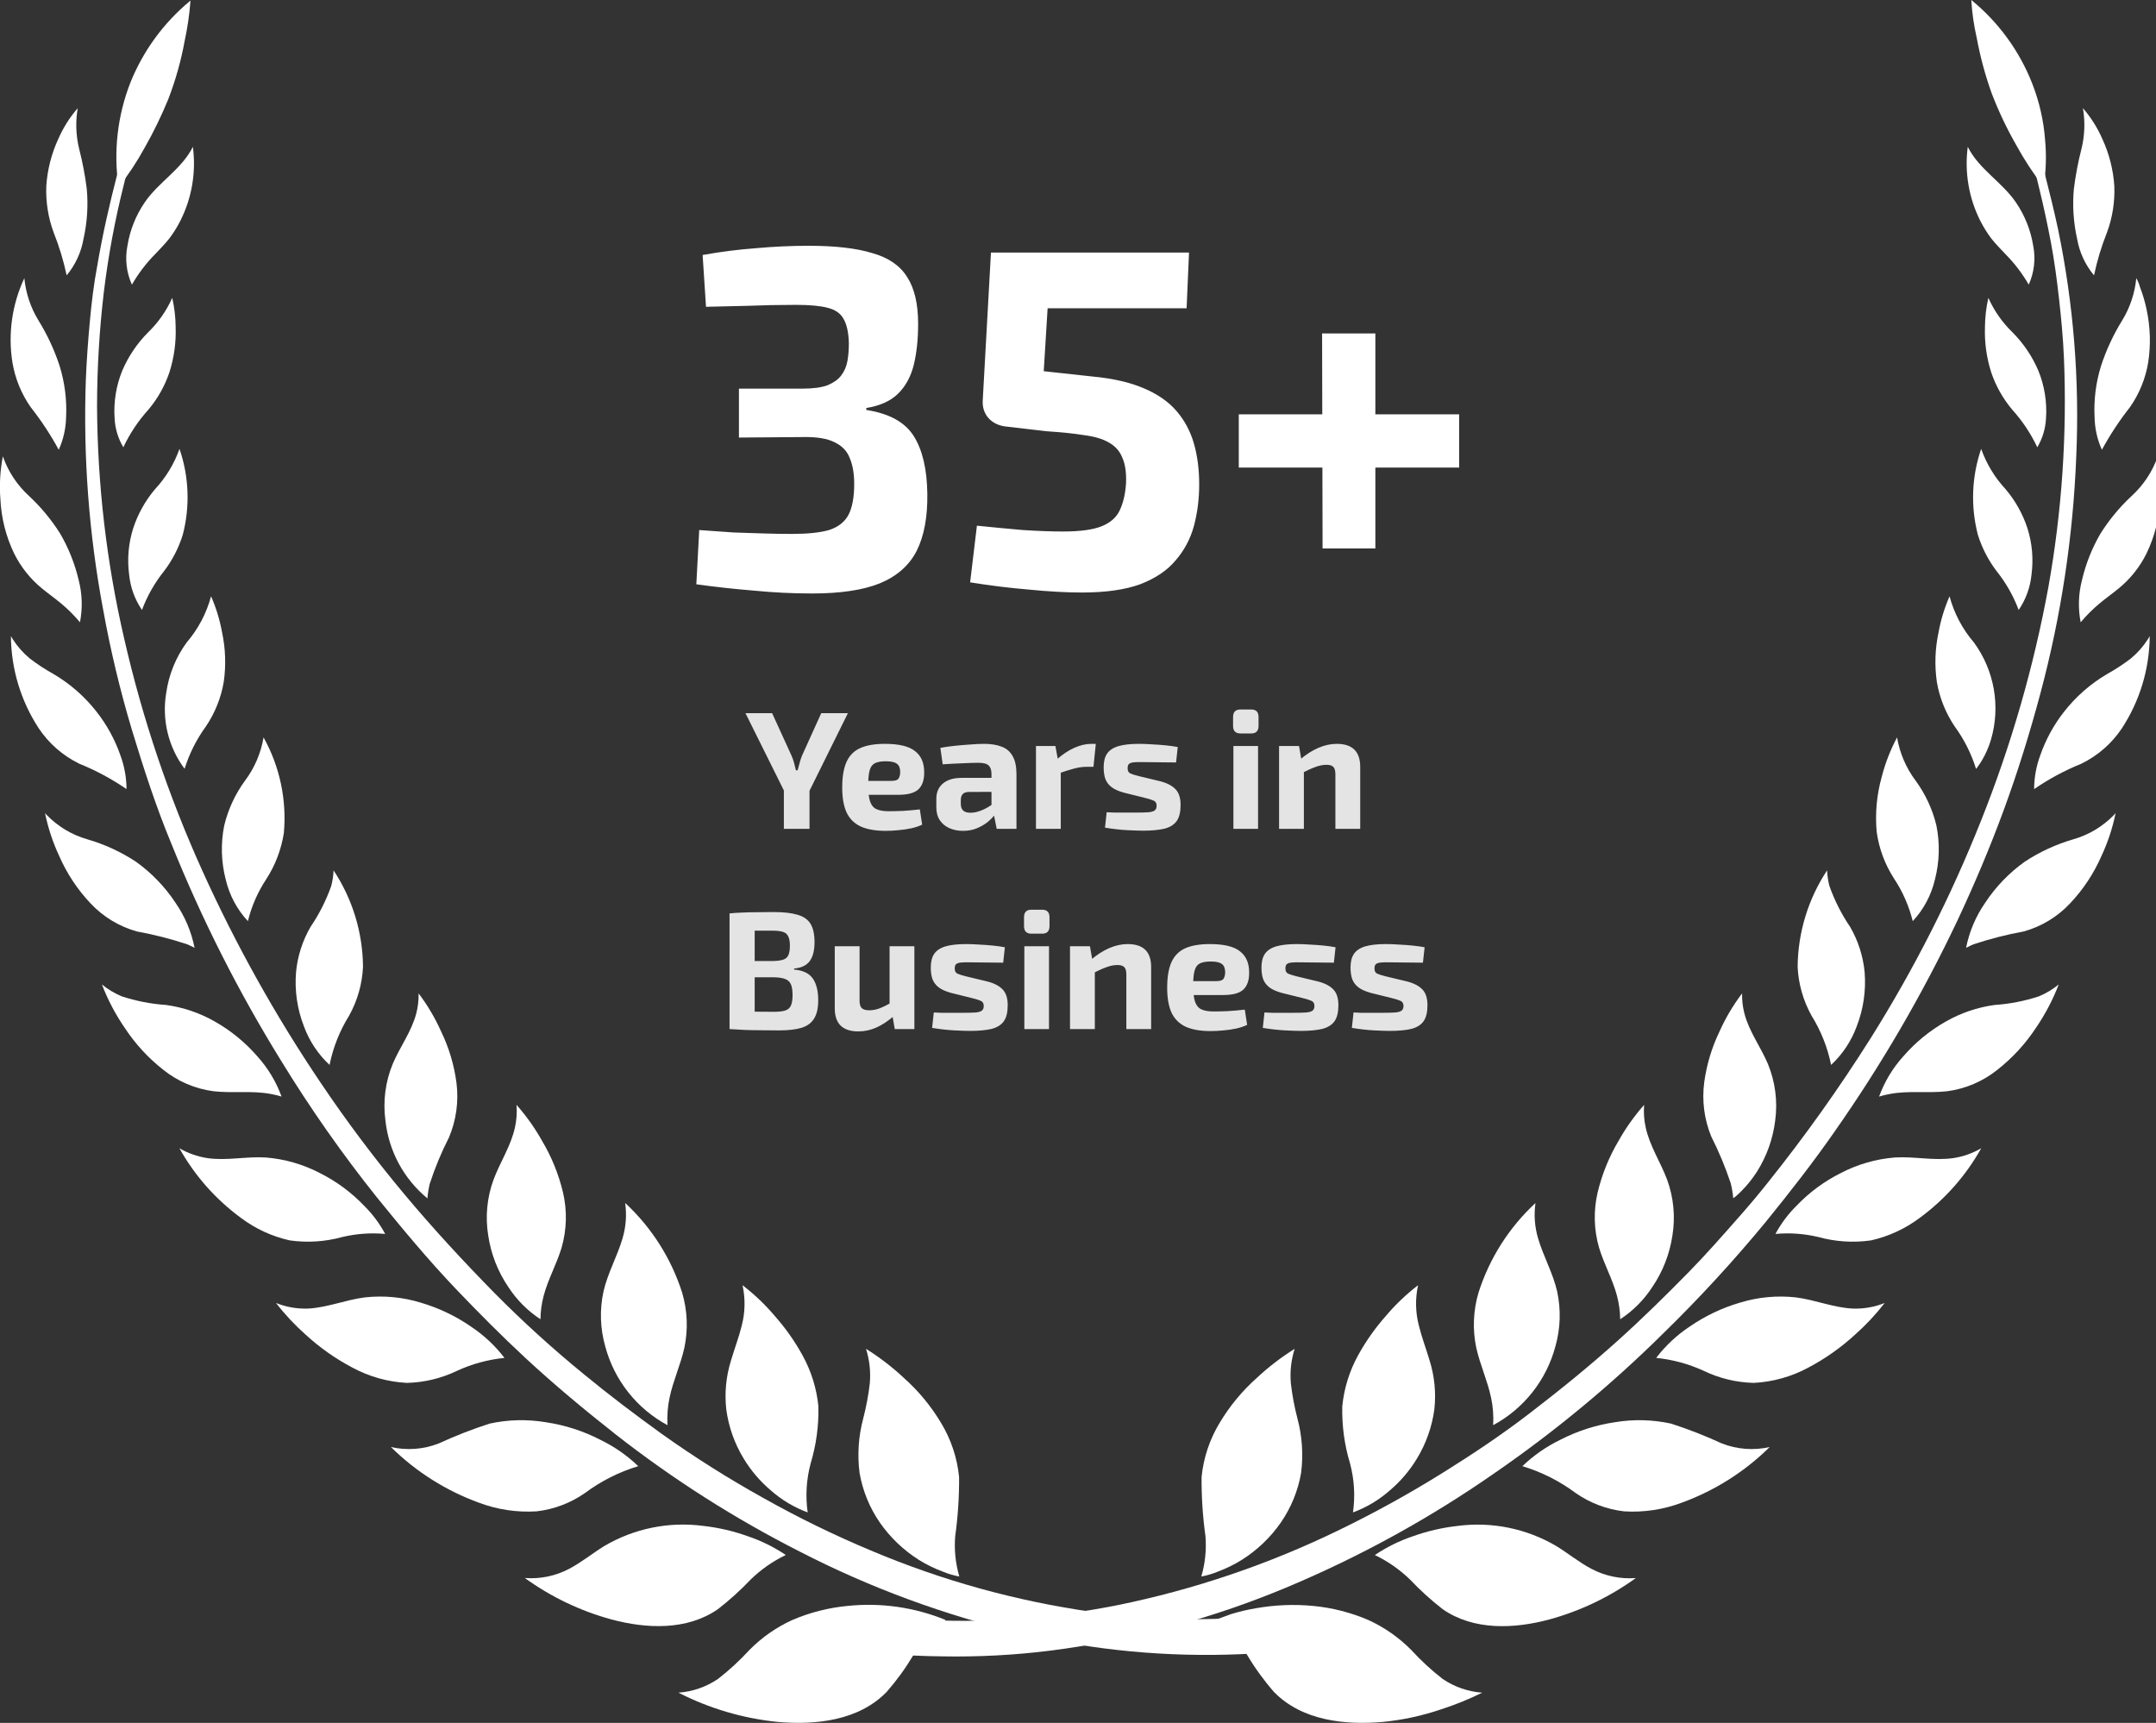 <?xml version="1.0" encoding="UTF-8"?>
<svg xmlns="http://www.w3.org/2000/svg" width="463" height="370" viewBox="0 0 463 370" fill="none">
  <rect x="0" y="0" width="463" height="370" fill="#333333" stroke="none"/>
  <g clip-path="url(#clip0_1_215)">
    <path d="M173.663 52.784C179.348 52.784 183.89 53.304 187.287 54.344C190.754 55.315 193.25 57.013 194.775 59.44C196.37 61.867 197.167 65.229 197.167 69.528C197.167 72.856 196.855 75.803 196.231 78.368C195.607 80.864 194.498 82.909 192.903 84.504C191.308 86.099 189.02 87.139 186.039 87.624V88.04C190.962 88.803 194.359 90.675 196.231 93.656C198.103 96.637 199.074 100.763 199.143 106.032C199.212 111.024 198.45 115.115 196.855 118.304C195.26 121.424 192.626 123.747 188.951 125.272C185.346 126.728 180.492 127.456 174.391 127.456C170.231 127.456 166.036 127.248 161.807 126.832C157.578 126.485 153.487 126.035 149.535 125.48L150.159 113.832C152.932 114.04 155.394 114.213 157.543 114.352C159.762 114.421 161.876 114.491 163.887 114.56C165.898 114.629 167.943 114.664 170.023 114.664C173.42 114.664 176.09 114.387 178.031 113.832C179.972 113.208 181.359 112.133 182.191 110.608C183.023 109.013 183.439 106.795 183.439 103.952C183.439 101.733 183.127 99.896 182.503 98.44C181.948 96.915 180.874 95.771 179.279 95.008C177.684 94.176 175.362 93.795 172.311 93.864L158.687 93.968V83.464H172.311C174.599 83.464 176.402 83.221 177.719 82.736C179.036 82.181 180.007 81.488 180.631 80.656C181.324 79.755 181.775 78.715 181.983 77.536C182.191 76.357 182.295 75.075 182.295 73.688C182.226 71.4 181.844 69.667 181.151 68.488C180.527 67.309 179.383 66.512 177.719 66.096C176.124 65.68 173.871 65.472 170.959 65.472C167.354 65.472 163.852 65.541 160.455 65.68C157.127 65.749 154.18 65.819 151.615 65.888L150.887 54.76C154.77 54.067 158.583 53.581 162.327 53.304C166.14 52.957 169.919 52.784 173.663 52.784ZM255.343 54.24L254.823 66.2H224.975L224.143 79.72L234.647 80.864C239.015 81.28 242.655 82.112 245.567 83.36C248.548 84.608 250.905 86.237 252.639 88.248C254.372 90.259 255.62 92.581 256.383 95.216C257.145 97.851 257.527 100.797 257.527 104.056C257.527 107.176 257.145 110.157 256.383 113C255.62 115.773 254.303 118.235 252.431 120.384C250.628 122.533 248.097 124.232 244.839 125.48C241.58 126.659 237.42 127.248 232.359 127.248C229.031 127.248 225.252 127.04 221.023 126.624C216.863 126.277 212.633 125.757 208.335 125.064L209.791 112.896C213.188 113.243 216.481 113.555 219.671 113.832C222.929 114.04 225.807 114.144 228.303 114.144C231.977 114.144 234.751 113.763 236.623 113C238.495 112.237 239.777 111.093 240.471 109.568C241.233 107.973 241.684 105.997 241.823 103.64C241.892 101.352 241.615 99.549 240.991 98.232C240.436 96.845 239.465 95.771 238.079 95.008C236.761 94.245 234.993 93.725 232.775 93.448C230.625 93.101 227.956 92.824 224.767 92.616L215.823 91.576C214.367 91.368 213.188 90.779 212.287 89.808C211.385 88.768 210.969 87.52 211.039 86.064L212.807 54.24H255.343ZM313.35 88.976V100.416H266.03V88.976H313.35ZM295.358 71.608V117.784H284.022L283.918 71.608H295.358Z" fill="white"></path>
    <path d="M182.086 153.16L173.698 170.116H168.514L160.09 153.16H165.814L169.99 162.304C170.206 162.784 170.386 163.3 170.53 163.852C170.674 164.404 170.806 164.932 170.926 165.436H171.286C171.43 164.932 171.574 164.404 171.718 163.852C171.862 163.3 172.03 162.784 172.222 162.304L176.362 153.16H182.086ZM173.842 166.768V178H168.334V166.768H173.842ZM190.045 159.748C193.045 159.748 195.193 160.264 196.489 161.296C197.809 162.304 198.469 163.816 198.469 165.832C198.493 167.464 198.085 168.688 197.245 169.504C196.405 170.296 194.953 170.692 192.889 170.692H182.953V167.704H191.413C192.229 167.704 192.745 167.536 192.961 167.2C193.201 166.84 193.321 166.348 193.321 165.724C193.297 164.884 193.045 164.308 192.565 163.996C192.109 163.66 191.329 163.492 190.225 163.492C189.241 163.492 188.473 163.624 187.921 163.888C187.369 164.152 186.985 164.656 186.769 165.4C186.553 166.144 186.445 167.224 186.445 168.64C186.445 170.128 186.577 171.28 186.841 172.096C187.105 172.888 187.549 173.44 188.173 173.752C188.821 174.064 189.709 174.22 190.837 174.22C191.653 174.22 192.661 174.196 193.861 174.148C195.085 174.076 196.309 173.968 197.533 173.824L198.037 177.1C197.341 177.436 196.549 177.7 195.661 177.892C194.773 178.084 193.861 178.216 192.925 178.288C191.989 178.384 191.089 178.432 190.225 178.432C187.969 178.432 186.145 178.108 184.753 177.46C183.385 176.788 182.389 175.768 181.765 174.4C181.165 173.032 180.865 171.28 180.865 169.144C180.865 166.816 181.177 164.968 181.801 163.6C182.425 162.232 183.409 161.248 184.753 160.648C186.097 160.048 187.861 159.748 190.045 159.748ZM211.337 159.748C212.825 159.748 214.085 159.952 215.117 160.36C216.149 160.744 216.929 161.416 217.457 162.376C218.009 163.312 218.285 164.608 218.285 166.264V178H214.037L213.281 174.148L212.921 173.608V166.228C212.921 165.388 212.717 164.776 212.309 164.392C211.925 164.008 211.181 163.816 210.077 163.816C209.165 163.816 208.025 163.852 206.657 163.924C205.289 163.972 203.885 164.044 202.445 164.14L201.941 160.612C202.805 160.444 203.801 160.3 204.929 160.18C206.057 160.06 207.185 159.964 208.313 159.892C209.441 159.796 210.449 159.748 211.337 159.748ZM216.089 167.056L216.053 170.044L208.133 170.08C207.485 170.08 207.017 170.236 206.729 170.548C206.465 170.86 206.333 171.28 206.333 171.808V172.672C206.333 173.272 206.501 173.74 206.837 174.076C207.173 174.388 207.713 174.544 208.457 174.544C209.081 174.544 209.753 174.412 210.473 174.148C211.217 173.884 211.949 173.512 212.669 173.032C213.389 172.552 214.025 171.988 214.577 171.34V173.644C214.361 174.004 214.037 174.46 213.605 175.012C213.197 175.54 212.669 176.068 212.021 176.596C211.373 177.1 210.617 177.532 209.753 177.892C208.889 178.252 207.905 178.432 206.801 178.432C205.721 178.432 204.749 178.24 203.885 177.856C203.021 177.472 202.337 176.908 201.833 176.164C201.329 175.42 201.077 174.496 201.077 173.392V171.556C201.077 170.14 201.557 169.036 202.517 168.244C203.477 167.452 204.797 167.056 206.477 167.056H216.089ZM226.649 160.216L227.297 163.744L227.801 164.212V178H222.473V160.216H226.649ZM235.325 159.748L234.821 164.68H233.345C232.505 164.68 231.629 164.8 230.717 165.04C229.805 165.28 228.653 165.64 227.261 166.12L226.901 163.132C228.149 162.028 229.409 161.188 230.681 160.612C231.953 160.036 233.189 159.748 234.389 159.748H235.325ZM244.604 159.748C245.468 159.748 246.404 159.784 247.412 159.856C248.42 159.904 249.404 159.976 250.364 160.072C251.324 160.168 252.176 160.288 252.92 160.432L252.56 163.744C251.408 163.72 250.244 163.708 249.068 163.708C247.916 163.684 246.788 163.672 245.684 163.672C244.748 163.648 244.028 163.66 243.524 163.708C243.02 163.756 242.66 163.876 242.444 164.068C242.252 164.236 242.156 164.548 242.156 165.004C242.156 165.532 242.336 165.892 242.696 166.084C243.056 166.252 243.656 166.444 244.496 166.66L249.14 167.776C250.628 168.16 251.732 168.736 252.452 169.504C253.172 170.248 253.532 171.376 253.532 172.888C253.532 174.376 253.256 175.516 252.704 176.308C252.152 177.1 251.276 177.652 250.076 177.964C248.876 178.252 247.328 178.396 245.432 178.396C244.688 178.396 243.584 178.36 242.12 178.288C240.656 178.216 239.048 178.036 237.296 177.748L237.656 174.436C238.088 174.46 238.64 174.484 239.312 174.508C239.984 174.508 240.716 174.508 241.508 174.508C242.3 174.508 243.092 174.508 243.884 174.508C245.108 174.508 246.044 174.484 246.692 174.436C247.34 174.364 247.784 174.22 248.024 174.004C248.264 173.788 248.384 173.464 248.384 173.032C248.384 172.504 248.18 172.144 247.772 171.952C247.364 171.76 246.716 171.556 245.828 171.34L241.328 170.224C240.2 169.912 239.324 169.516 238.7 169.036C238.076 168.556 237.632 167.968 237.368 167.272C237.128 166.576 237.008 165.748 237.008 164.788C237.008 163.564 237.248 162.592 237.728 161.872C238.232 161.128 239.036 160.588 240.14 160.252C241.268 159.916 242.756 159.748 244.604 159.748ZM270.166 160.216V178H264.874V160.216H270.166ZM268.69 152.368C269.746 152.368 270.274 152.908 270.274 153.988V155.896C270.274 156.976 269.746 157.516 268.69 157.516H266.386C265.33 157.516 264.802 156.976 264.802 155.896V153.988C264.802 152.908 265.33 152.368 266.386 152.368H268.69ZM287.064 159.748C290.424 159.748 292.104 161.392 292.104 164.68V178H286.776V166.336C286.776 165.544 286.632 165.004 286.344 164.716C286.056 164.404 285.564 164.248 284.868 164.248C284.1 164.248 283.308 164.404 282.492 164.716C281.676 165.004 280.668 165.46 279.468 166.084L279.216 163.096C280.488 162.016 281.784 161.188 283.104 160.612C284.448 160.036 285.768 159.748 287.064 159.748ZM278.964 160.216L279.576 163.744L280.008 164.212V178H274.68V160.216H278.964ZM166.1 195.872C168.26 195.872 169.976 196.064 171.248 196.448C172.544 196.808 173.48 197.456 174.056 198.392C174.632 199.328 174.92 200.648 174.92 202.352C174.92 204.128 174.572 205.484 173.876 206.42C173.204 207.332 172.088 207.86 170.528 208.004V208.22C172.448 208.388 173.792 209.036 174.56 210.164C175.328 211.268 175.712 212.816 175.712 214.808C175.712 216.512 175.412 217.832 174.812 218.768C174.236 219.704 173.324 220.364 172.076 220.748C170.852 221.108 169.244 221.288 167.252 221.288C165.644 221.288 164.24 221.276 163.04 221.252C161.864 221.252 160.772 221.228 159.764 221.18C158.756 221.132 157.724 221.072 156.668 221L157.208 217.184C157.784 217.208 158.888 217.232 160.52 217.256C162.176 217.28 164.096 217.292 166.28 217.292C167.288 217.292 168.08 217.196 168.656 217.004C169.232 216.812 169.628 216.464 169.844 215.96C170.084 215.432 170.204 214.688 170.204 213.728C170.204 212.696 170.084 211.916 169.844 211.388C169.604 210.836 169.184 210.452 168.584 210.236C168.008 210.02 167.204 209.9 166.172 209.876H157.172V206.384H166.1C166.988 206.36 167.684 206.264 168.188 206.096C168.716 205.928 169.088 205.604 169.304 205.124C169.52 204.644 169.628 203.972 169.628 203.108C169.628 202.22 169.508 201.548 169.268 201.092C169.052 200.612 168.668 200.288 168.116 200.12C167.564 199.952 166.796 199.868 165.812 199.868C164.468 199.868 163.28 199.868 162.248 199.868C161.216 199.868 160.292 199.88 159.476 199.904C158.66 199.904 157.904 199.928 157.208 199.976L156.668 196.16C157.628 196.064 158.552 196.004 159.44 195.98C160.352 195.932 161.336 195.908 162.392 195.908C163.448 195.884 164.684 195.872 166.1 195.872ZM162.068 196.16V221H156.668V196.16H162.068ZM184.591 203.216V214.916C184.591 215.66 184.747 216.188 185.059 216.5C185.395 216.812 185.923 216.968 186.643 216.968C187.387 216.968 188.119 216.836 188.839 216.572C189.583 216.284 190.495 215.84 191.575 215.24L192.007 218.156C190.711 219.284 189.439 220.124 188.191 220.676C186.943 221.228 185.659 221.504 184.339 221.504C180.955 221.504 179.263 219.848 179.263 216.536V203.216H184.591ZM196.363 203.216V221H192.151L191.539 217.508L191.035 217.004V203.216H196.363ZM207.479 202.748C208.343 202.748 209.279 202.784 210.287 202.856C211.295 202.904 212.279 202.976 213.239 203.072C214.199 203.168 215.051 203.288 215.795 203.432L215.435 206.744C214.283 206.72 213.119 206.708 211.943 206.708C210.791 206.684 209.663 206.672 208.559 206.672C207.623 206.648 206.903 206.66 206.399 206.708C205.895 206.756 205.535 206.876 205.319 207.068C205.127 207.236 205.031 207.548 205.031 208.004C205.031 208.532 205.211 208.892 205.571 209.084C205.931 209.252 206.531 209.444 207.371 209.66L212.015 210.776C213.503 211.16 214.607 211.736 215.327 212.504C216.047 213.248 216.407 214.376 216.407 215.888C216.407 217.376 216.131 218.516 215.579 219.308C215.027 220.1 214.151 220.652 212.951 220.964C211.751 221.252 210.203 221.396 208.307 221.396C207.563 221.396 206.459 221.36 204.995 221.288C203.531 221.216 201.923 221.036 200.171 220.748L200.531 217.436C200.963 217.46 201.515 217.484 202.187 217.508C202.859 217.508 203.591 217.508 204.383 217.508C205.175 217.508 205.967 217.508 206.759 217.508C207.983 217.508 208.919 217.484 209.567 217.436C210.215 217.364 210.659 217.22 210.899 217.004C211.139 216.788 211.259 216.464 211.259 216.032C211.259 215.504 211.055 215.144 210.647 214.952C210.239 214.76 209.591 214.556 208.703 214.34L204.203 213.224C203.075 212.912 202.199 212.516 201.575 212.036C200.951 211.556 200.507 210.968 200.243 210.272C200.003 209.576 199.883 208.748 199.883 207.788C199.883 206.564 200.123 205.592 200.603 204.872C201.107 204.128 201.911 203.588 203.015 203.252C204.143 202.916 205.631 202.748 207.479 202.748ZM225.272 203.216V221H219.98V203.216H225.272ZM223.796 195.368C224.852 195.368 225.38 195.908 225.38 196.988V198.896C225.38 199.976 224.852 200.516 223.796 200.516H221.492C220.436 200.516 219.908 199.976 219.908 198.896V196.988C219.908 195.908 220.436 195.368 221.492 195.368H223.796ZM242.169 202.748C245.529 202.748 247.209 204.392 247.209 207.68V221H241.881V209.336C241.881 208.544 241.737 208.004 241.449 207.716C241.161 207.404 240.669 207.248 239.973 207.248C239.205 207.248 238.413 207.404 237.597 207.716C236.781 208.004 235.773 208.46 234.573 209.084L234.321 206.096C235.593 205.016 236.889 204.188 238.209 203.612C239.553 203.036 240.873 202.748 242.169 202.748ZM234.069 203.216L234.681 206.744L235.113 207.212V221H229.785V203.216H234.069ZM259.83 202.748C262.83 202.748 264.978 203.264 266.274 204.296C267.594 205.304 268.254 206.816 268.254 208.832C268.278 210.464 267.87 211.688 267.03 212.504C266.19 213.296 264.738 213.692 262.674 213.692H252.738V210.704H261.198C262.014 210.704 262.53 210.536 262.746 210.2C262.986 209.84 263.106 209.348 263.106 208.724C263.082 207.884 262.83 207.308 262.35 206.996C261.894 206.66 261.114 206.492 260.01 206.492C259.026 206.492 258.258 206.624 257.706 206.888C257.154 207.152 256.77 207.656 256.554 208.4C256.338 209.144 256.23 210.224 256.23 211.64C256.23 213.128 256.362 214.28 256.626 215.096C256.89 215.888 257.334 216.44 257.958 216.752C258.606 217.064 259.494 217.22 260.622 217.22C261.438 217.22 262.446 217.196 263.646 217.148C264.87 217.076 266.094 216.968 267.318 216.824L267.822 220.1C267.126 220.436 266.334 220.7 265.446 220.892C264.558 221.084 263.646 221.216 262.71 221.288C261.774 221.384 260.874 221.432 260.01 221.432C257.754 221.432 255.93 221.108 254.538 220.46C253.17 219.788 252.174 218.768 251.55 217.4C250.95 216.032 250.65 214.28 250.65 212.144C250.65 209.816 250.962 207.968 251.586 206.6C252.21 205.232 253.194 204.248 254.538 203.648C255.882 203.048 257.646 202.748 259.83 202.748ZM278.494 202.748C279.358 202.748 280.294 202.784 281.302 202.856C282.31 202.904 283.294 202.976 284.254 203.072C285.214 203.168 286.066 203.288 286.81 203.432L286.45 206.744C285.298 206.72 284.134 206.708 282.958 206.708C281.806 206.684 280.678 206.672 279.574 206.672C278.638 206.648 277.918 206.66 277.414 206.708C276.91 206.756 276.55 206.876 276.334 207.068C276.142 207.236 276.046 207.548 276.046 208.004C276.046 208.532 276.226 208.892 276.586 209.084C276.946 209.252 277.546 209.444 278.386 209.66L283.03 210.776C284.518 211.16 285.622 211.736 286.342 212.504C287.062 213.248 287.422 214.376 287.422 215.888C287.422 217.376 287.146 218.516 286.594 219.308C286.042 220.1 285.166 220.652 283.966 220.964C282.766 221.252 281.218 221.396 279.322 221.396C278.578 221.396 277.474 221.36 276.01 221.288C274.546 221.216 272.938 221.036 271.186 220.748L271.546 217.436C271.978 217.46 272.53 217.484 273.202 217.508C273.874 217.508 274.606 217.508 275.398 217.508C276.19 217.508 276.982 217.508 277.774 217.508C278.998 217.508 279.934 217.484 280.582 217.436C281.23 217.364 281.674 217.22 281.914 217.004C282.154 216.788 282.274 216.464 282.274 216.032C282.274 215.504 282.07 215.144 281.662 214.952C281.254 214.76 280.606 214.556 279.718 214.34L275.218 213.224C274.09 212.912 273.214 212.516 272.59 212.036C271.966 211.556 271.522 210.968 271.258 210.272C271.018 209.576 270.898 208.748 270.898 207.788C270.898 206.564 271.138 205.592 271.618 204.872C272.122 204.128 272.926 203.588 274.03 203.252C275.158 202.916 276.646 202.748 278.494 202.748ZM297.619 202.748C298.483 202.748 299.419 202.784 300.427 202.856C301.435 202.904 302.419 202.976 303.379 203.072C304.339 203.168 305.191 203.288 305.935 203.432L305.575 206.744C304.423 206.72 303.259 206.708 302.083 206.708C300.931 206.684 299.803 206.672 298.699 206.672C297.763 206.648 297.043 206.66 296.539 206.708C296.035 206.756 295.675 206.876 295.459 207.068C295.267 207.236 295.171 207.548 295.171 208.004C295.171 208.532 295.351 208.892 295.711 209.084C296.071 209.252 296.671 209.444 297.511 209.66L302.155 210.776C303.643 211.16 304.747 211.736 305.467 212.504C306.187 213.248 306.547 214.376 306.547 215.888C306.547 217.376 306.271 218.516 305.719 219.308C305.167 220.1 304.291 220.652 303.091 220.964C301.891 221.252 300.343 221.396 298.447 221.396C297.703 221.396 296.599 221.36 295.135 221.288C293.671 221.216 292.063 221.036 290.311 220.748L290.671 217.436C291.103 217.46 291.655 217.484 292.327 217.508C292.999 217.508 293.731 217.508 294.523 217.508C295.315 217.508 296.107 217.508 296.899 217.508C298.123 217.508 299.059 217.484 299.707 217.436C300.355 217.364 300.799 217.22 301.039 217.004C301.279 216.788 301.399 216.464 301.399 216.032C301.399 215.504 301.195 215.144 300.787 214.952C300.379 214.76 299.731 214.556 298.843 214.34L294.343 213.224C293.215 212.912 292.339 212.516 291.715 212.036C291.091 211.556 290.647 210.968 290.383 210.272C290.143 209.576 290.023 208.748 290.023 207.788C290.023 206.564 290.263 205.592 290.743 204.872C291.247 204.128 292.051 203.588 293.155 203.252C294.283 202.916 295.771 202.748 297.619 202.748Z" fill="#E4E4E4"></path>
    <g clip-path="url(#clip1_1_215)">
      <path d="M436.433 17.981C437.947 21.846 438.874 25.917 439.183 30.058C439.495 33.412 439.389 36.792 438.868 40.12C436.682 37.317 434.727 34.34 433.023 31.219C430.963 27.628 429.185 23.883 427.705 20.016C426.32 16.151 425.25 12.18 424.504 8.142C423.888 5.463 423.497 2.737 423.334 -0.007C429.175 4.757 433.687 10.951 436.433 17.974V17.981Z" fill="white"></path>
      <path d="M260.92 347.907C260.92 347.907 264.056 346.738 264.345 346.652C266.102 346.109 267.895 345.686 269.71 345.386C273.748 344.668 277.864 344.498 281.947 344.882C286.072 345.267 290.112 346.299 293.918 347.938C297.325 349.507 300.422 351.676 303.062 354.342C305.134 356.611 307.397 358.696 309.826 360.577C312.344 362.285 315.268 363.298 318.302 363.515C315.451 364.926 312.5 366.124 309.472 367.097C305.417 368.477 301.218 369.384 296.955 369.8C288.797 370.511 279.593 369.531 273.581 363.358C271.432 360.9 269.512 358.252 267.842 355.446C265.978 352.558 263.637 350.009 260.92 347.907C261.478 348.324 260.92 347.907 260.92 347.907Z" fill="white"></path>
      <path d="M295.246 333.961C297.789 332.248 300.551 330.887 303.458 329.913C306.533 328.813 309.726 328.074 312.972 327.711C320.351 326.738 327.843 328.265 334.254 332.049C336.799 333.628 339.14 335.544 341.792 336.941C344.712 338.475 348.005 339.154 351.293 338.901C345.681 342.959 339.384 345.973 332.705 347.797C325.178 349.815 316.498 350.22 309.828 345.595C307.329 343.653 304.98 341.523 302.802 339.224C300.585 337.071 298.033 335.294 295.246 333.961Z" fill="white"></path>
      <path d="M326.935 314.872C329.333 312.567 332.08 310.655 335.074 309.208C338.751 307.312 342.716 306.036 346.808 305.434C350.805 304.764 354.894 304.866 358.853 305.733C362.576 306.934 366.223 308.357 369.775 309.994C373.043 311.274 376.619 311.542 380.041 310.765C374.669 316.069 368.216 320.15 361.123 322.728C357.185 324.205 352.979 324.835 348.781 324.578C345.024 324.147 341.434 322.785 338.337 320.614C334.896 318.055 331.038 316.113 326.935 314.872Z" fill="white"></path>
      <path d="M355.664 291.623C357.672 288.994 360.105 286.718 362.861 284.891C366.162 282.614 369.805 280.881 373.653 279.755C377.547 278.56 381.645 278.177 385.692 278.63C389.786 279.152 393.688 280.813 397.826 281.026C400.187 281.117 402.54 280.709 404.733 279.828C402.824 282.294 400.688 284.575 398.354 286.642C395.324 289.424 391.948 291.803 388.31 293.72C384.705 295.662 380.715 296.778 376.627 296.988C372.882 296.899 369.2 296.009 365.827 294.378C362.615 292.903 359.18 291.972 355.664 291.623Z" fill="white"></path>
      <path d="M381.275 265.001C382.475 262.771 383.999 260.733 385.798 258.951C388.534 256.079 391.747 253.705 395.294 251.933C398.904 250.045 402.857 248.905 406.917 248.581C411.125 248.315 415.353 249.334 419.546 248.702C421.632 248.373 423.639 247.66 425.465 246.599C422.179 252.485 417.664 257.593 412.227 261.574C409.129 263.895 405.576 265.534 401.801 266.384C398.02 266.924 394.169 266.678 390.488 265.661C387.473 264.94 384.361 264.716 381.275 265.001Z" fill="white"></path>
      <path d="M403.536 235.493C404.7 232.297 406.472 229.356 408.754 226.834C411.345 223.848 414.428 221.327 417.867 219.38C421.1 217.535 424.656 216.329 428.342 215.826C431.586 215.607 434.788 214.982 437.876 213.965C439.402 213.325 440.828 212.469 442.11 211.423C440.852 214.7 439.216 217.818 437.236 220.714C434.971 224.163 432.16 227.219 428.914 229.763C425.804 232.253 422.071 233.841 418.123 234.357C414.075 234.811 409.984 234.183 405.952 234.919C405.136 235.065 404.33 235.257 403.536 235.493Z" fill="white"></path>
      <path d="M422.216 203.548C422.91 200.052 424.32 196.737 426.358 193.814C428.613 190.41 431.471 187.447 434.79 185.072C438.011 182.949 441.532 181.324 445.236 180.251C448.565 179.3 451.585 177.489 453.993 175.001C454.106 174.878 454.213 174.748 454.326 174.62C453.68 177.801 452.659 180.895 451.286 183.836C449.636 187.601 447.348 191.052 444.524 194.037C441.83 196.899 438.408 198.972 434.625 200.031C430.966 200.699 427.358 201.621 423.827 202.788C423.283 203.024 422.744 203.275 422.216 203.548Z" fill="white"></path>
      <path d="M436.829 169.467C436.837 166.985 437.284 164.525 438.149 162.2C439.318 158.836 441.035 155.689 443.23 152.886C445.788 149.607 448.943 146.842 452.528 144.738C454.295 143.761 455.986 142.653 457.588 141.424C459.019 140.242 460.257 138.843 461.255 137.277C461.387 137.057 461.523 136.85 461.651 136.616C461.599 143.65 459.525 150.52 455.678 156.406C453.502 159.665 450.502 162.289 446.983 164.01C443.409 165.451 440.004 167.281 436.829 169.467Z" fill="white"></path>
      <path d="M446.82 133.641C446.236 130.624 446.336 127.515 447.113 124.542C447.933 121.063 449.26 117.723 451.052 114.632C452.929 111.648 455.184 108.921 457.762 106.519C460.312 104.193 462.244 101.268 463.382 98.007C463.972 101.028 464.152 104.115 463.916 107.184C463.726 111.254 462.714 115.243 460.942 118.911C459.513 121.776 457.497 124.307 455.025 126.341C453.655 127.462 452.207 128.488 450.846 129.622C449.389 130.841 448.041 132.186 446.82 133.641Z" fill="white"></path>
      <path d="M451.382 96.591C450.398 94.412 449.864 92.056 449.812 89.665C449.617 85.925 450.082 82.18 451.187 78.602C452.312 75.161 453.844 71.867 455.751 68.791C457.427 66.04 458.459 62.944 458.769 59.737C459.102 60.318 459.359 60.939 459.534 61.585C460.156 63.184 460.642 64.831 460.988 66.511C461.785 70.233 461.9 74.068 461.327 77.831C460.753 81.284 459.416 84.565 457.414 87.434C455.147 90.31 453.13 93.373 451.382 96.591Z" fill="white"></path>
      <path d="M449.689 59.136C447.806 56.881 446.553 54.168 446.055 51.272C445.272 47.769 445.037 44.164 445.36 40.589C445.724 37.668 446.274 34.774 447.007 31.923C447.701 29.076 447.804 26.117 447.308 23.229C449.029 25.216 450.438 27.452 451.488 29.862C452.958 33.052 453.827 36.486 454.051 39.992C454.181 43.375 453.645 46.751 452.473 49.926C451.283 52.91 450.351 55.992 449.689 59.136Z" fill="white"></path>
      <path d="M257.981 338.572C259.208 338.346 260.408 337.989 261.56 337.506C263.347 336.846 265.062 336.004 266.678 334.994C269.969 332.918 272.811 330.205 275.037 327.013C277.253 323.811 278.745 320.165 279.41 316.328C279.91 312.408 279.641 308.428 278.618 304.612C277.979 302.145 277.508 299.638 277.211 297.107C276.989 294.598 277.267 292.07 278.029 289.67C275.112 291.495 272.379 293.598 269.866 295.948C266.767 298.711 264.105 301.927 261.969 305.488C259.793 309.047 258.45 313.052 258.04 317.204C258.008 321.46 258.287 325.712 258.874 329.926C259.107 332.839 258.804 335.769 257.981 338.572Z" fill="white"></path>
      <path d="M290.55 324.804C293.452 323.733 296.131 322.134 298.453 320.089C300.756 318.142 302.726 315.83 304.285 313.247C306.246 310.027 307.519 306.435 308.024 302.698C308.419 299.145 308.069 295.548 306.995 292.139C306.262 289.655 305.325 287.228 304.709 284.711C303.96 281.866 303.899 278.883 304.531 276.01C301.966 277.978 299.622 280.219 297.54 282.693C295.278 285.259 293.303 288.065 291.652 291.062C289.788 294.444 288.632 298.171 288.253 302.016C288.157 306.175 288.721 310.324 289.925 314.306C290.837 317.728 291.05 321.298 290.55 324.804Z" fill="white"></path>
      <path d="M320.653 306.07C323.923 304.31 326.798 301.897 329.099 298.981C331.4 296.064 333.079 292.705 334.032 289.113C335.116 285.279 335.241 281.236 334.395 277.342C333.49 273.378 331.432 269.813 330.296 265.922C329.572 263.469 329.384 260.889 329.744 258.357C324.07 263.609 319.852 270.246 317.505 277.617C316.364 281.475 316.203 285.556 317.037 289.492C317.846 293.086 319.412 296.457 320.187 300.062C320.617 302.034 320.774 304.056 320.653 306.07Z" fill="white"></path>
      <path d="M347.934 283.323C350.673 281.533 353.011 279.191 354.799 276.448C357.074 273.117 358.563 269.312 359.155 265.32C359.803 261.302 359.412 257.184 358.019 253.36C356.594 249.548 354.26 246.093 353.4 242.08C353.056 240.506 352.946 238.889 353.075 237.282C350.977 239.652 349.138 242.239 347.591 245C345.542 248.446 344.026 252.182 343.094 256.082C342.176 260.001 342.281 264.092 343.4 267.959C344.46 271.482 346.293 274.691 347.236 278.241C347.681 279.899 347.915 281.607 347.934 283.323Z" fill="white"></path>
      <path d="M372.208 257.361C372.208 257.304 372.591 257.057 372.648 257.018C373.088 256.654 373.49 256.265 373.891 255.87C375.185 254.58 376.335 253.152 377.32 251.611C379.417 248.284 380.75 244.532 381.224 240.627C381.777 236.512 381.236 232.324 379.656 228.486C378.101 224.799 375.591 221.509 374.597 217.594C374.243 216.206 374.08 214.776 374.111 213.344C372.192 215.872 370.569 218.612 369.271 221.509C367.613 224.941 366.505 228.613 365.987 232.39C365.458 236.345 365.974 240.37 367.485 244.062C369.119 247.296 370.516 250.645 371.664 254.082C371.937 255.161 372.121 256.26 372.214 257.368L372.208 257.361Z" fill="white"></path>
      <path d="M393.228 228.7C395.686 226.411 397.571 223.574 398.728 220.419C400.166 216.724 400.748 212.749 400.43 208.796C400.106 205.362 399.042 202.039 397.313 199.056C395.468 196.34 393.978 193.399 392.878 190.304C392.585 189.199 392.412 188.064 392.364 186.921C388.303 193.065 386.107 200.255 386.042 207.622C386.212 211.302 387.232 214.893 389.022 218.111C391.043 221.362 392.468 224.947 393.228 228.7Z" fill="white"></path>
      <path d="M410.762 197.827C413.104 195.308 414.747 192.221 415.529 188.87C416.507 185.084 416.615 181.125 415.844 177.291C415.01 173.819 413.495 170.548 411.387 167.667C409.335 164.931 407.965 161.743 407.392 158.37C405.967 161.035 404.866 163.861 404.113 166.789C403.031 170.638 402.658 174.652 403.013 178.634C403.507 182.22 404.784 185.653 406.752 188.69C408.601 191.483 409.957 194.574 410.762 197.827Z" fill="white"></path>
      <path d="M424.352 165.109C424.436 165.109 424.686 164.688 424.73 164.635C425.066 164.181 425.377 163.71 425.663 163.223C426.463 161.863 427.094 160.41 427.544 158.896C428.588 155.363 428.802 151.637 428.169 148.008C427.536 144.379 426.074 140.945 423.897 137.975C421.434 135.106 419.645 131.719 418.664 128.065C417.573 130.555 416.778 133.164 416.295 135.839C415.551 139.327 415.43 142.919 415.936 146.449C416.524 149.885 417.839 153.155 419.792 156.04C421.798 158.792 423.339 161.856 424.352 165.109Z" fill="white"></path>
      <path d="M433.509 130.996C435.047 128.74 435.995 126.134 436.266 123.416C436.709 120.062 436.409 116.651 435.386 113.427C434.374 110.349 432.776 107.497 430.678 105.03C428.368 102.542 426.591 99.606 425.456 96.404C423.41 102.352 423.164 108.773 424.75 114.861C425.622 117.655 426.971 120.278 428.736 122.612C430.763 125.134 432.375 127.965 433.509 130.996Z" fill="white"></path>
      <path d="M437.506 96.06C438.616 94.196 439.257 92.09 439.376 89.923C439.626 86.403 439.065 82.874 437.737 79.605C436.424 76.532 434.538 73.737 432.181 71.369C429.993 69.258 428.234 66.743 427.001 63.963C426.528 66.031 426.283 68.144 426.268 70.266C426.158 73.541 426.609 76.811 427.601 79.933C428.591 82.872 430.123 85.599 432.117 87.972C434.303 90.387 436.119 93.112 437.506 96.06Z" fill="white"></path>
      <path d="M435.67 61.127C436.847 58.521 437.185 55.613 436.635 52.807C436.103 49.463 434.837 46.278 432.929 43.483C429.937 39.078 424.975 36.358 422.577 31.531C421.853 37.007 422.804 42.573 425.307 47.495C425.968 48.791 426.739 50.028 427.612 51.193C428.54 52.382 429.605 53.434 430.63 54.538C432.587 56.507 434.281 58.722 435.67 61.127Z" fill="white"></path>
      <path d="M184.138 354.441C187.152 354.95 190.271 355.131 193.318 355.364C197.291 355.67 201.281 355.719 205.26 355.745C213.054 355.752 220.839 355.197 228.553 354.085C244.878 351.744 260.842 347.35 276.067 341.006C291.938 334.378 307.056 326.069 321.161 316.22C334.039 307.325 346.11 297.314 357.237 286.303C364.963 278.759 372.278 270.804 379.15 262.473C384.291 256.139 389.315 249.724 393.972 243.027C404.019 228.703 412.837 213.554 420.333 197.741C424.007 189.914 427.372 181.96 430.349 173.843C433.364 165.628 435.936 157.289 438.197 148.832C442.624 132.259 445.198 115.246 445.872 98.104C446.606 81.714 445.295 65.296 441.968 49.23C441.118 45.267 440.146 41.325 439.134 37.383C438.515 37.523 437.905 37.7 437.306 37.911C437.526 38.823 437.746 39.73 437.966 40.633C438.89 44.419 439.702 48.218 440.428 52.043C441.182 56.038 441.719 60.09 442.172 64.124C442.647 68.365 443.052 72.629 443.232 76.897C443.91 93.35 442.792 109.827 439.898 126.037C436.747 143.212 431.899 160.032 425.426 176.247C418.965 192.508 411.033 208.144 401.728 222.958C394.943 233.714 387.56 244.08 379.614 254.007C377.635 256.505 375.56 258.958 373.455 261.347C369.922 265.36 366.394 269.372 362.657 273.191C357.718 278.23 352.696 283.165 347.45 287.884C341.245 293.478 334.769 298.703 328.139 303.786C322.307 308.254 316.157 312.353 309.921 316.237C302.759 320.71 295.366 324.798 287.772 328.486C272.531 335.926 256.406 341.396 239.787 344.763C231.908 346.32 223.933 347.336 215.916 347.804C208.403 348.278 200.864 348.165 193.368 347.467C191.101 347.247 188.806 347.066 186.549 346.732C184.802 346.295 182.964 346.39 181.27 347.005C180.837 347.143 180.437 347.37 180.096 347.669C179.754 347.969 179.478 348.336 179.284 348.748C179.09 349.159 178.982 349.606 178.968 350.061C178.954 350.516 179.034 350.969 179.202 351.391C179.729 352.251 180.45 352.975 181.308 353.505C182.165 354.034 183.135 354.355 184.138 354.441Z" fill="white"></path>
      <path d="M36.137 21.306C34.666 24.893 32.967 28.382 31.051 31.751C29.426 34.717 27.56 37.544 25.471 40.203C24.333 32.586 25.219 24.803 28.04 17.637C30.78 10.874 35.153 4.896 40.767 0.24C40.783 0.227 40.908 0.15 40.908 0.128C40.697 3.016 40.284 5.886 39.67 8.716C38.891 13.014 37.708 17.229 36.137 21.304V21.306Z" fill="white"></path>
      <path d="M206.015 338.572C204.788 338.346 203.589 337.989 202.438 337.506C200.651 336.847 198.936 336.005 197.322 334.994C194.031 332.918 191.189 330.205 188.963 327.013C186.747 323.812 185.257 320.165 184.594 316.328C184.089 312.408 184.357 308.428 185.382 304.612C186.022 302.146 186.493 299.638 186.789 297.107C187.012 294.598 186.734 292.07 185.973 289.67C188.89 291.495 191.623 293.598 194.136 295.948C197.235 298.711 199.897 301.927 202.033 305.488C204.21 309.046 205.554 313.051 205.964 317.202C205.994 321.458 205.714 325.711 205.128 329.926C204.894 332.838 205.195 335.769 206.015 338.572Z" fill="white"></path>
      <path d="M173.446 324.804C170.545 323.733 167.867 322.134 165.547 320.089C163.242 318.141 161.27 315.83 159.709 313.247C157.745 310.028 156.472 306.436 155.969 302.698C155.571 299.145 155.921 295.548 156.996 292.139C157.724 289.655 158.666 287.228 159.282 284.711C160.031 281.866 160.09 278.883 159.456 276.01C162.021 277.979 164.366 280.22 166.451 282.693C168.714 285.258 170.688 288.065 172.337 291.062C174.205 294.442 175.367 298.167 175.751 302.011C175.848 306.17 175.284 310.318 174.082 314.3C173.165 317.723 172.949 321.296 173.446 324.804Z" fill="white"></path>
      <path d="M143.345 306.07C140.074 304.311 137.199 301.898 134.898 298.981C132.596 296.064 130.918 292.706 129.966 289.113C128.878 285.279 128.753 281.236 129.603 277.342C130.505 273.378 132.566 269.813 133.699 265.921C134.424 263.467 134.613 260.884 134.253 258.35C139.926 263.607 144.143 270.245 146.493 277.617C147.633 281.475 147.793 285.556 146.959 289.492C146.154 293.086 144.583 296.457 143.809 300.062C143.382 302.034 143.226 304.055 143.345 306.07Z" fill="white"></path>
      <path d="M116.066 283.323C113.326 281.533 110.987 279.191 109.199 276.448C106.922 273.118 105.433 269.312 104.843 265.32C104.192 261.302 104.583 257.184 105.978 253.36C107.401 249.548 109.737 246.093 110.598 242.08C110.942 240.506 111.051 238.888 110.921 237.282C113.02 239.65 114.859 242.238 116.405 245C118.456 248.445 119.973 252.181 120.903 256.082C121.821 260.002 121.715 264.091 120.598 267.959C119.537 271.482 117.709 274.691 116.761 278.241C116.316 279.899 116.083 281.607 116.066 283.323Z" fill="white"></path>
      <path d="M91.788 257.361C86.706 253.182 83.467 247.172 82.769 240.625C82.216 236.51 82.757 232.322 84.337 228.484C85.895 224.797 88.403 221.503 89.408 217.592C89.763 216.204 89.927 214.774 89.894 213.341C91.812 215.877 93.436 218.623 94.733 221.527C96.42 225.013 97.534 228.748 98.033 232.589C98.528 236.559 97.972 240.589 96.418 244.276C94.772 247.497 93.384 250.845 92.269 254.287C92.034 255.299 91.873 256.326 91.788 257.361Z" fill="white"></path>
      <path d="M70.769 228.7C68.312 226.41 66.428 223.573 65.27 220.419C63.831 216.724 63.251 212.749 63.572 208.796C63.895 205.362 64.958 202.039 66.687 199.056C68.533 196.34 70.023 193.399 71.121 190.304C71.415 189.199 71.587 188.064 71.634 186.921C75.698 193.064 77.894 200.255 77.956 207.622C77.786 211.302 76.767 214.892 74.978 218.111C72.955 221.361 71.53 224.947 70.769 228.7Z" fill="white"></path>
      <path d="M53.236 197.827C50.894 195.309 49.251 192.221 48.471 188.87C47.49 185.084 47.381 181.125 48.152 177.291C48.986 173.819 50.501 170.548 52.609 167.667C54.662 164.932 56.031 161.744 56.601 158.37C60.083 164.618 61.601 171.773 60.959 178.899C60.403 182.449 59.106 185.841 57.151 188.855C55.34 191.598 54.015 194.633 53.236 197.827Z" fill="white"></path>
      <path d="M39.643 165.109C37.915 162.8 36.674 160.164 35.996 157.36C35.318 154.556 35.216 151.643 35.697 148.799C36.252 144.881 37.763 141.16 40.096 137.966C42.558 135.096 44.345 131.709 45.327 128.056C46.416 130.546 47.211 133.155 47.694 135.83C48.437 139.318 48.557 142.91 48.051 146.44C47.469 149.877 46.156 153.148 44.199 156.031C42.194 158.787 40.655 161.853 39.643 165.109Z" fill="white"></path>
      <path d="M30.488 130.996C28.949 128.741 28.002 126.134 27.732 123.416C27.287 120.062 27.588 116.651 28.612 113.427C29.623 110.35 31.221 107.498 33.317 105.03C35.63 102.542 37.41 99.606 38.546 96.404C40.593 102.352 40.837 108.774 39.247 114.861C38.376 117.656 37.028 120.278 35.261 122.612C33.233 125.134 31.622 127.964 30.488 130.996Z" fill="white"></path>
      <path d="M26.487 96.06C25.375 94.197 24.732 92.09 24.615 89.923C24.366 86.403 24.927 82.874 26.254 79.605C27.567 76.532 29.453 73.737 31.81 71.369C33.996 69.257 35.755 66.743 36.988 63.963C37.461 66.031 37.708 68.144 37.723 70.266C37.833 73.541 37.382 76.811 36.39 79.933C35.402 82.874 33.869 85.601 31.872 87.972C29.687 90.386 27.872 93.112 26.487 96.06Z" fill="white"></path>
      <path d="M28.328 61.127C27.15 58.522 26.812 55.613 27.363 52.807C27.895 49.463 29.16 46.279 31.067 43.483C34.058 39.078 39.023 36.358 41.421 31.531C42.146 37.007 41.194 42.573 38.691 47.495C38.03 48.789 37.259 50.023 36.386 51.184C35.457 52.373 34.393 53.426 33.365 54.529C31.41 56.502 29.717 58.72 28.328 61.127Z" fill="white"></path>
      <path d="M203.078 347.905C196.423 345.181 189.2 344.143 182.049 344.882C177.925 345.267 173.887 346.298 170.082 347.938C166.675 349.506 163.577 351.675 160.938 354.342C158.865 356.61 156.601 358.696 154.172 360.577C151.654 362.285 148.73 363.299 145.696 363.514C152.355 366.923 159.592 369.054 167.034 369.8C175.19 370.511 184.396 369.531 190.406 363.358C192.555 360.9 194.477 358.252 196.147 355.446C198.012 352.556 200.356 350.006 203.078 347.905Z" fill="white"></path>
      <path d="M168.747 333.947C166.205 332.235 163.444 330.875 160.538 329.902C157.464 328.802 154.273 328.063 151.028 327.7C143.648 326.726 136.154 328.253 129.742 332.038C127.199 333.617 124.863 335.533 122.205 336.929C119.286 338.464 115.993 339.143 112.705 338.889C118.317 342.948 124.613 345.962 131.292 347.786C138.813 349.803 147.5 350.208 154.17 345.584C156.673 343.642 159.026 341.513 161.209 339.215C163.421 337.063 165.967 335.284 168.747 333.947Z" fill="white"></path>
      <path d="M137.06 314.872C134.662 312.567 131.915 310.655 128.921 309.208C125.243 307.31 121.277 306.035 117.184 305.433C113.187 304.763 109.099 304.865 105.14 305.733C101.419 306.934 97.772 308.357 94.221 309.994C90.953 311.273 87.377 311.542 83.955 310.765C89.328 316.068 95.781 320.148 102.872 322.727C106.812 324.203 111.018 324.834 115.217 324.577C118.974 324.146 122.563 322.784 125.661 320.613C129.1 318.053 132.957 316.11 137.06 314.872Z" fill="white"></path>
      <path d="M108.334 291.623C106.325 288.994 103.891 286.719 101.134 284.891C97.838 282.616 94.199 280.882 90.356 279.756C86.463 278.56 82.366 278.177 78.319 278.63C74.221 279.152 70.319 280.808 66.181 281.026C63.82 281.118 61.466 280.71 59.274 279.828C61.182 282.295 63.318 284.576 65.653 286.642C68.682 289.424 72.059 291.802 75.699 293.715C79.302 295.66 83.292 296.777 87.379 296.988C91.124 296.899 94.807 296.01 98.18 294.378C101.39 292.905 104.821 291.974 108.334 291.623Z" fill="white"></path>
      <path d="M82.72 265.001C81.523 262.77 79.999 260.731 78.2 258.951C75.463 256.081 72.251 253.707 68.706 251.933C65.095 250.046 61.142 248.906 57.083 248.581C52.872 248.315 48.64 249.334 44.454 248.702C42.366 248.373 40.357 247.66 38.528 246.599C41.817 252.485 46.334 257.592 51.77 261.574C54.867 263.896 58.42 265.533 62.195 266.379C65.974 266.924 69.824 266.679 73.504 265.661C76.519 264.94 79.633 264.717 82.72 265.001Z" fill="white"></path>
      <path d="M60.462 235.493C59.298 232.297 57.527 229.356 55.246 226.834C52.651 223.849 49.568 221.328 46.128 219.38C42.897 217.536 39.343 216.329 35.657 215.825C32.414 215.607 29.21 214.982 26.122 213.964C24.596 213.326 23.169 212.47 21.887 211.423C23.143 214.701 24.78 217.819 26.764 220.714C29.028 224.162 31.837 227.218 35.081 229.763C38.193 232.251 41.925 233.84 45.873 234.357C49.925 234.811 54.012 234.183 58.042 234.918C58.858 235.065 59.666 235.257 60.462 235.493Z" fill="white"></path>
      <path d="M41.784 203.548C41.089 200.052 39.68 196.738 37.644 193.814C35.387 190.41 32.527 187.447 29.206 185.071C25.986 182.948 22.465 181.323 18.762 180.251C15.433 179.299 12.414 177.489 10.005 175.001C9.89 174.877 9.785 174.747 9.67 174.62C10.319 177.801 11.341 180.895 12.717 183.836C14.363 187.601 16.648 191.053 19.472 194.037C22.168 196.896 25.589 198.969 29.371 200.031C33.031 200.699 36.641 201.62 40.174 202.788C40.713 203.024 41.254 203.275 41.784 203.548Z" fill="white"></path>
      <path d="M27.171 169.467C27.158 166.986 26.712 164.526 25.851 162.199C24.681 158.835 22.962 155.688 20.765 152.886C18.209 149.606 15.055 146.841 11.469 144.738C9.703 143.761 8.012 142.653 6.41 141.424C4.977 140.243 3.74 138.844 2.743 137.277C2.607 137.057 2.473 136.85 2.343 136.616C2.396 143.65 4.469 150.519 8.315 156.405C10.493 159.665 13.495 162.289 17.015 164.009C20.589 165.452 23.995 167.282 27.171 169.467Z" fill="white"></path>
      <path d="M17.175 133.641C17.761 130.625 17.663 127.515 16.887 124.542C16.066 121.062 14.737 117.723 12.943 114.632C11.068 111.649 8.814 108.921 6.238 106.519C3.687 104.194 1.754 101.268 0.616 98.007C0.026 101.028 -0.154 104.115 0.084 107.184C0.272 111.254 1.283 115.243 3.055 118.91C4.486 121.774 6.501 124.306 8.971 126.341C10.339 127.462 11.788 128.488 13.15 129.622C14.608 130.839 15.956 132.184 17.175 133.641Z" fill="white"></path>
      <path d="M12.613 96.591C13.599 94.412 14.136 92.056 14.191 89.665C14.382 85.925 13.914 82.18 12.809 78.601C11.684 75.161 10.152 71.867 8.247 68.79C6.57 66.04 5.538 62.944 5.227 59.737C2.584 65.376 1.692 71.679 2.668 77.83C3.242 81.284 4.58 84.565 6.584 87.434C8.851 90.309 10.868 93.372 12.613 96.591Z" fill="white"></path>
      <path d="M14.311 59.136C16.192 56.881 17.444 54.168 17.939 51.272C18.725 47.769 18.961 44.164 18.638 40.589C18.272 37.668 17.721 34.774 16.988 31.923C16.296 29.076 16.194 26.117 16.689 23.229C14.968 25.215 13.559 27.451 12.51 29.862C11.037 33.051 10.166 36.486 9.941 39.992C9.812 43.375 10.349 46.751 11.522 49.926C12.714 52.91 13.648 55.991 14.311 59.136Z" fill="white"></path>
      <path d="M278.76 346.207C275.728 346.535 272.706 346.987 269.664 347.24C265.81 347.564 261.936 347.667 258.069 347.727C250.241 347.796 242.418 347.281 234.666 346.185C218.268 343.868 202.241 339.426 186.987 332.972C179.11 329.677 171.431 325.927 163.989 321.741C156.379 317.517 149.014 312.866 141.928 307.809C136.297 303.738 130.778 299.573 125.415 295.151C118.71 289.68 112.299 283.857 106.209 277.707C99.421 270.786 92.881 263.719 86.674 256.278C80.322 248.662 74.368 240.724 68.834 232.494C59.095 218.041 50.59 202.792 43.412 186.908C36.189 170.927 30.581 154.263 26.672 137.165C22.884 120.799 20.928 104.063 20.84 87.265C20.853 79.04 21.343 70.823 22.308 62.655C23.253 54.913 24.682 47.238 26.586 39.675C26.689 39.234 26.806 38.823 26.898 38.398C26.912 38.336 27.037 38.019 27.006 37.957C26.925 37.827 26.232 37.737 26.087 37.704C25.779 37.625 25.475 37.543 25.169 37.459C23.504 43.905 22.03 50.347 20.915 56.914C20.152 60.911 19.657 65.016 19.29 69.07C18.907 73.254 18.594 77.438 18.432 81.623C17.85 98.145 19.097 114.682 22.151 130.93C23.723 139.627 25.779 148.229 28.311 156.696C30.827 164.981 33.495 173.252 36.824 181.248C43.322 197.392 51.188 212.95 60.334 227.753C66.573 237.955 73.442 247.757 80.901 257.101C86.37 263.847 91.92 270.535 97.916 276.829C102.771 281.916 107.718 286.895 112.874 291.676C119.084 297.43 125.567 302.821 132.214 308.054C144.545 317.701 157.782 326.127 171.739 333.214C186.928 341.033 203.018 346.955 219.649 350.847C234.959 354.44 250.687 355.922 266.397 355.252C269.426 355.111 272.431 354.88 275.451 354.606C277.534 354.561 279.601 354.24 281.599 353.653C283.564 352.904 285.863 350.893 284.758 348.575C284.119 347.614 283.202 346.873 282.129 346.45C281.057 346.027 279.881 345.942 278.76 346.207Z" fill="white"></path>
    </g>
  </g>
  <defs>
    <clipPath id="clip0_1_215">
      <rect width="463" height="370" fill="white"></rect>
    </clipPath>
    <clipPath id="clip1_1_215">
      <rect width="464" height="370" fill="white"></rect>
    </clipPath>
  </defs>
</svg>
